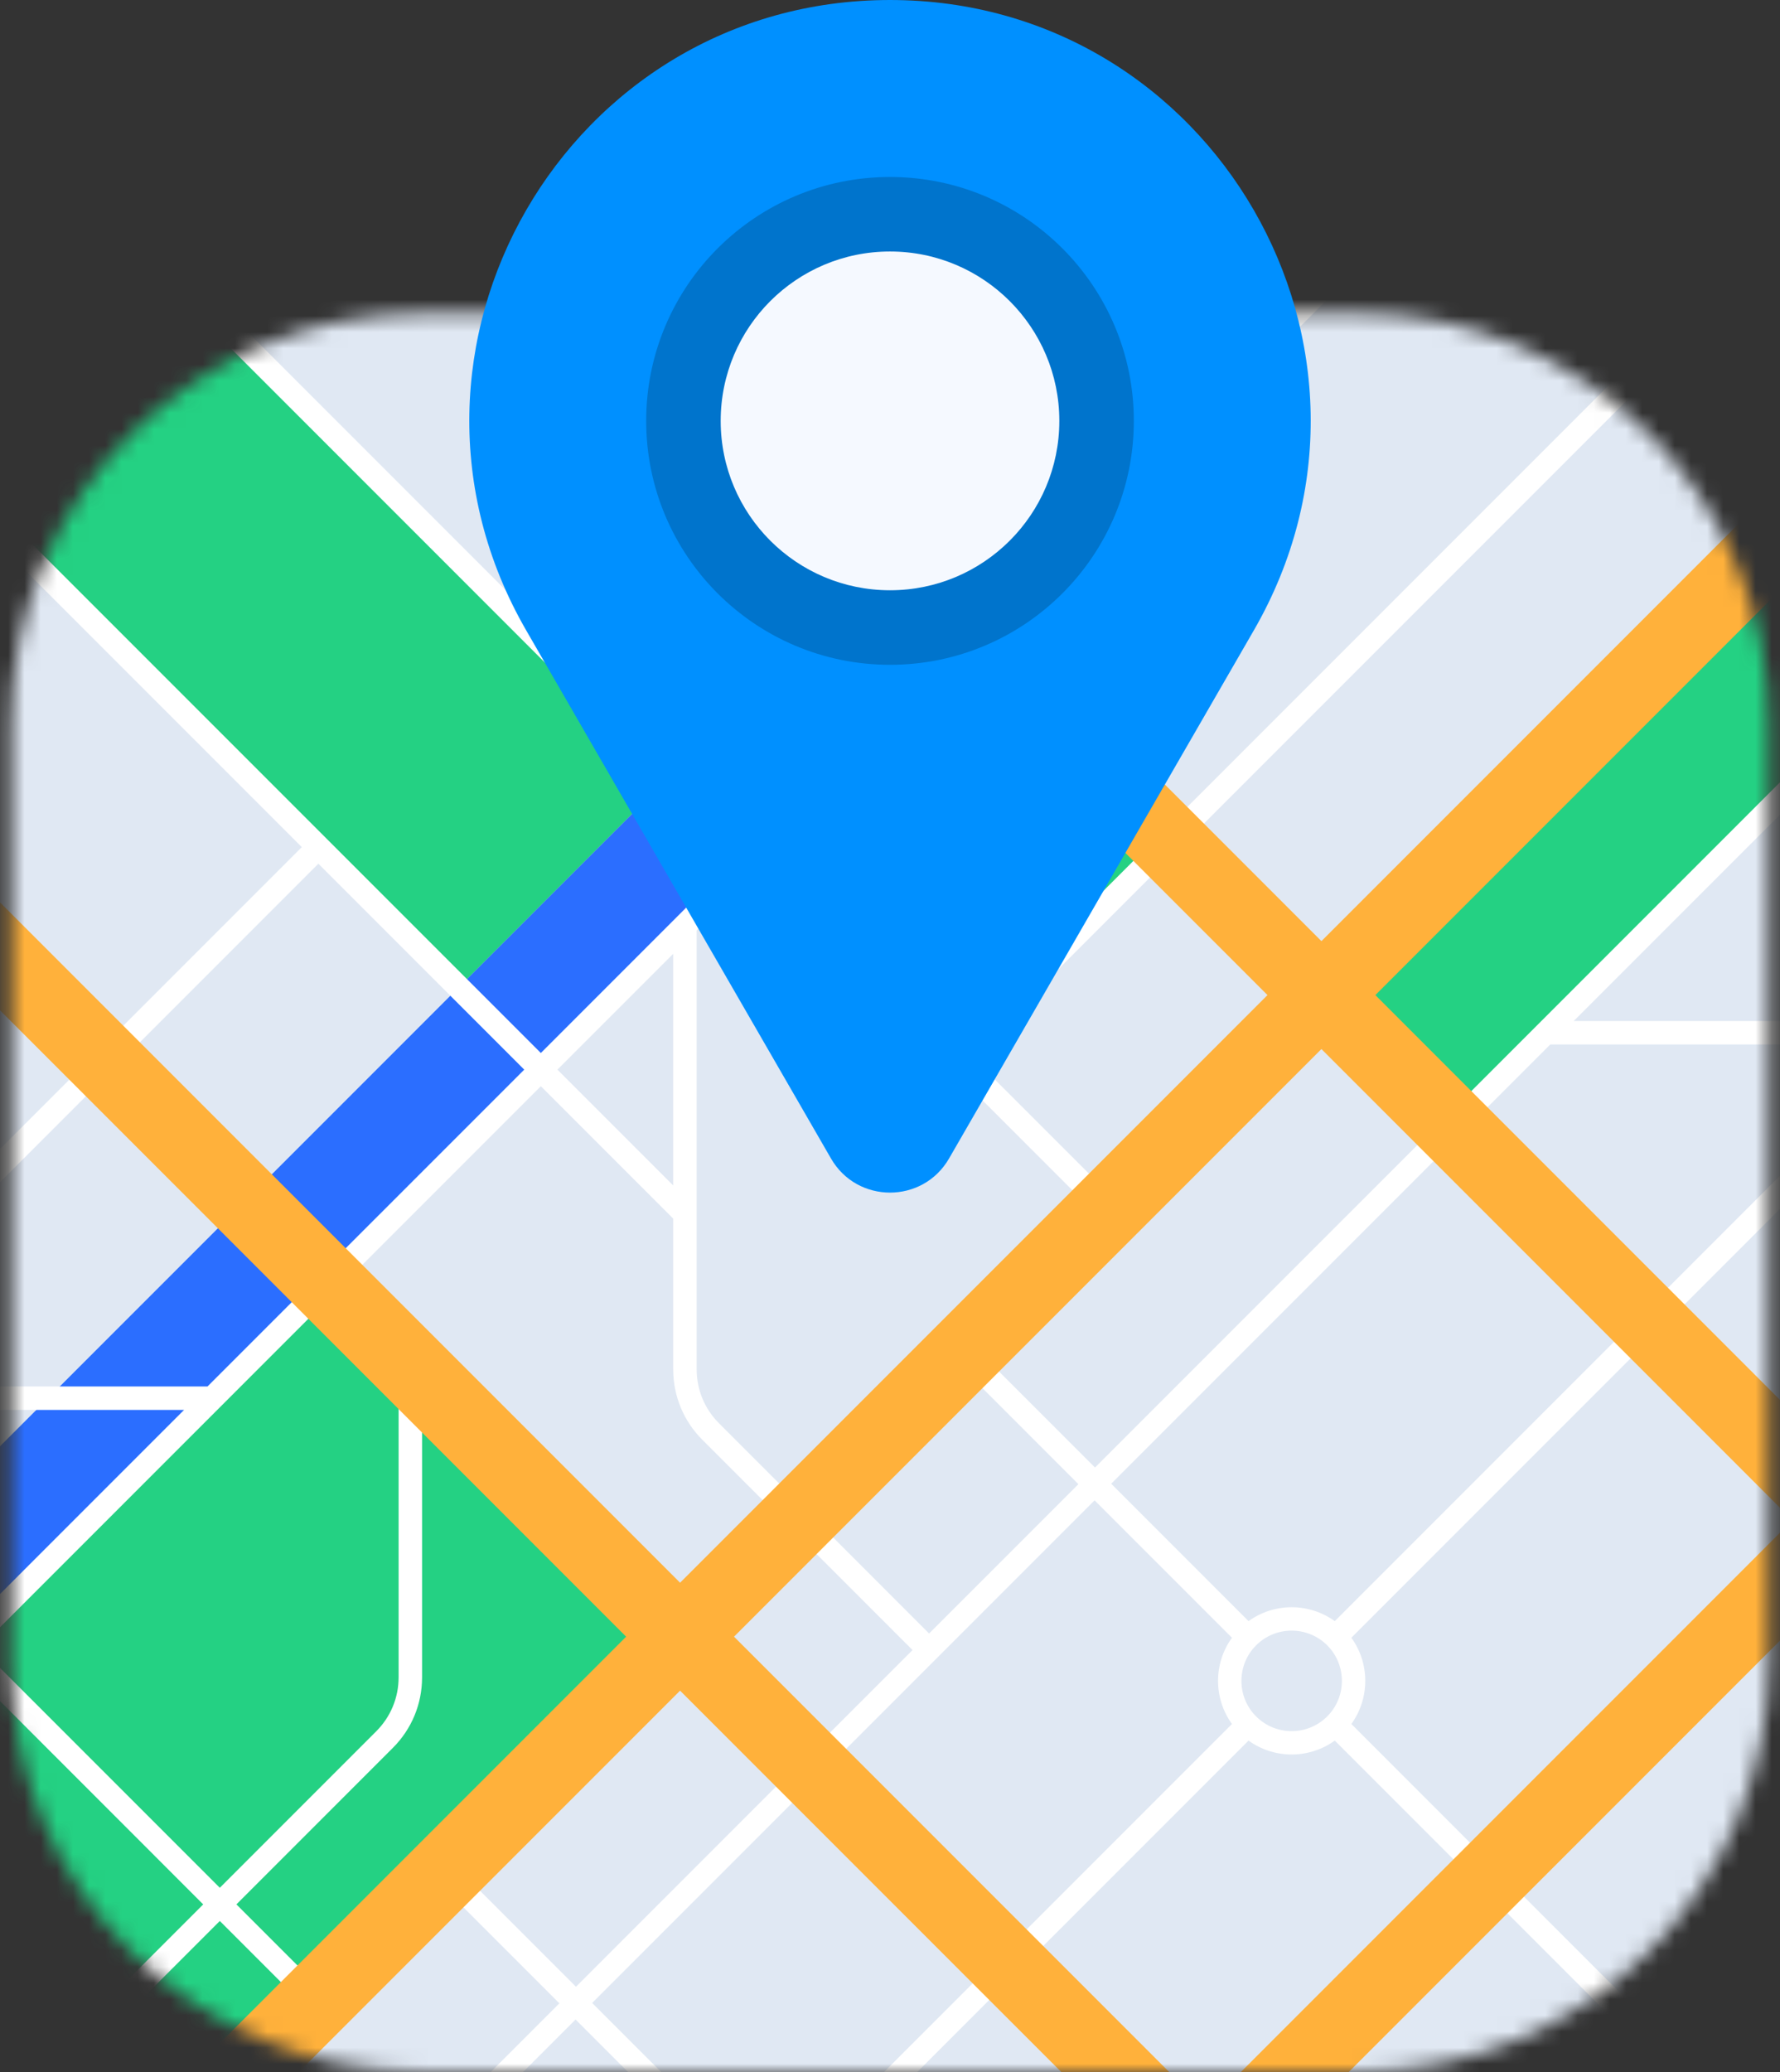 <svg width="110" height="128" viewBox="0 0 110 128" fill="none" xmlns="http://www.w3.org/2000/svg">
<rect x="0" y="0" width="110" height="128" fill="#333333" stroke="none"/>
<g id="Map">
<g id="Group">
<g id="Clip path group">
<mask id="mask0_8461_32691" style="mask-type:luminance" maskUnits="userSpaceOnUse" x="0" y="19" width="110" height="109">
<g id="SVGID_00000127728213434911118810000001922243211786261182_">
<path id="Vector" d="M83.944 19.344H26.056C12.036 19.344 0.672 30.709 0.672 44.728V102.616C0.672 116.635 12.037 128 26.056 128H83.944C97.963 128 109.328 116.635 109.328 102.616V44.728C109.329 30.709 97.964 19.344 83.944 19.344Z" fill="white"/>
</g>
</mask>
<g mask="url(#mask0_8461_32691)">
<g id="Group_2">
<path id="Vector_2" d="M62.031 202.849L183.774 81.106L62.031 -40.637L-59.712 81.106L62.031 202.849Z" fill="#E0E8F3"/>
<g id="Group_3">
<g id="Group_4">
<path id="Vector_3" d="M17.695 76.775L-23.359 117.83L0.97 142.16L42.025 101.105L17.695 76.775Z" fill="#24D183"/>
</g>
<g id="Group_5">
<path id="Vector_4" d="M59.841 39.654L46.63 52.865L59.005 65.24L72.216 52.029L59.841 39.654Z" fill="#24D183"/>
</g>
<g id="Group_6">
<path id="Vector_5" d="M6.183 12.417L-7.028 25.628L28.343 60.999L41.554 47.788L6.183 12.417Z" fill="#24D183"/>
</g>
<g id="Group_7">
<path id="Vector_6" d="M122.713 20.417L81.659 61.472L89.741 69.554L130.796 28.5L122.713 20.417Z" fill="#24D183"/>
</g>
</g>
<g id="Group_8">
<g id="Group_9">
<path id="Vector_7" d="M95.819 -6.477L-25.924 115.266L-20.848 120.342L100.895 -1.401L95.819 -6.477Z" fill="#2B6EFF"/>
</g>
</g>
<g id="Group_10">
<path id="Vector_8" d="M166.099 63.072H113.591V46.734L130.808 29.517L129.808 28.517L67.668 90.656L60.073 83.061L59.048 84.087L66.643 91.682L57.417 100.907L44.433 87.922C43.542 87.032 43.052 85.848 43.052 84.589V57.471L46.633 53.89L67.938 75.195L68.963 74.169L60.033 65.24L113.787 11.486L112.762 10.46L59.008 64.214L47.658 52.864L101.412 -0.889L100.387 -1.915L68.283 30.189V-29.69H66.833V31.639L46.634 51.838L6.699 11.904L5.674 12.929L45.608 52.864L33.423 65.049L-6.512 25.115L-7.538 26.14L18.651 52.329L-14.667 85.646H-48.504V87.096H-16.117L-35.102 106.082L-34.077 107.108L-14.065 87.096H11.376L-21.356 119.828L-20.33 120.853L-2.28 102.803L12.558 117.642L-5.492 135.692L-4.466 136.717L13.584 118.667L19.025 124.108L20.05 123.083L14.609 117.642L24.278 107.973C25.443 106.808 26.083 105.26 26.083 103.614V84.431H24.633V103.614C24.633 104.873 24.143 106.057 23.252 106.948L13.584 116.616L-1.255 101.778L33.423 67.1L41.602 75.278V84.588C41.602 86.234 42.243 87.782 43.408 88.947L56.392 101.931L35.593 122.729L27.998 115.134L26.973 116.159L34.568 123.754L8.569 149.753L9.569 150.754L35.568 124.755L40.814 130L14.815 155.999L15.84 157.025L41.839 131.026L46.721 135.907L41.045 141.583C39.881 142.747 39.24 144.295 39.24 145.942V168.046H40.69V145.943C40.69 144.684 41.18 143.499 42.071 142.609L47.746 136.934L79.605 168.792L80.631 167.767L48.772 135.908L77.157 107.523C78.742 108.669 80.9 108.669 82.485 107.523L111.68 136.718L112.705 135.693L83.511 106.498C84.657 104.912 84.657 102.755 83.511 101.169L111.785 72.895C112.95 71.73 113.591 70.182 113.59 68.536V64.522H166.098L166.099 63.072ZM12.825 85.646H-12.616L19.676 53.355L32.397 66.076L12.825 85.646ZM34.447 66.076L41.601 58.922V73.229L34.447 66.076ZM112.141 63.072H97.253L112.141 48.184V63.072ZM36.594 123.731L67.643 92.682L76.132 101.171C74.986 102.756 74.986 104.914 76.132 106.499L47.747 134.884L36.594 123.731ZM77.625 106.031C76.414 104.821 76.414 102.85 77.625 101.639C78.836 100.428 80.806 100.428 82.018 101.639C83.229 102.849 83.229 104.821 82.018 106.031C80.806 107.242 78.836 107.242 77.625 106.031ZM112.141 68.537C112.141 69.796 111.65 70.98 110.76 71.87L82.486 100.145C80.9 98.999 78.743 98.999 77.157 100.145L68.669 91.656L95.803 64.522H112.141V68.537Z" fill="white"/>
</g>
<g id="Group_11">
<g id="Group_12">
<g id="Group_13">
<path id="Vector_9" d="M21.061 -2.463L17.727 0.87L132.625 115.768L135.959 112.434L21.061 -2.463Z" fill="#FFB13B"/>
</g>
<g id="Group_14">
<path id="Vector_10" d="M-18.573 37.171L-21.907 40.505L92.991 155.403L96.325 152.069L-18.573 37.171Z" fill="#FFB13B"/>
</g>
</g>
<g id="Group_15">
<path id="Vector_11" d="M121.047 18.751L-0.696 140.494L2.637 143.828L124.38 22.085L121.047 18.751Z" fill="#FFB13B"/>
</g>
<g id="Group_16">
<path id="Vector_12" d="M31.747 172.933L126.133 78.547C127.605 77.075 129.563 76.264 131.646 76.264H169.779V80.978H131.646C130.823 80.978 130.048 81.299 129.466 81.881L35.08 176.266L31.747 172.933Z" fill="#FFB13B"/>
</g>
<g id="Group_17">
<path id="Vector_13" d="M88.607 -13.689L47.553 27.366L50.886 30.7L91.941 -10.355L88.607 -13.689Z" fill="#FFB13B"/>
</g>
</g>
</g>
</g>
</g>
</g>
<g id="Group_18">
<path id="Vector_14" d="M58.648 71.566L77.483 38.941C87.475 21.634 74.985 0 55.001 0C35.016 0 22.526 21.634 32.518 38.941L51.354 71.566C52.974 74.374 57.027 74.374 58.648 71.566Z" fill="#0090FF"/>
<path id="Vector_15" d="M55.001 41.068C63.322 41.068 70.068 34.322 70.068 26C70.068 17.679 63.322 10.933 55.001 10.933C46.679 10.933 39.933 17.679 39.933 26C39.933 34.322 46.679 41.068 55.001 41.068Z" fill="#0074CC"/>
<path id="Vector_16" d="M55.001 36.463C60.78 36.463 65.464 31.779 65.464 26C65.464 20.221 60.78 15.536 55.001 15.536C49.222 15.536 44.537 20.221 44.537 26C44.537 31.779 49.222 36.463 55.001 36.463Z" fill="#F5F9FF"/>
</g>
</g>
</svg>
